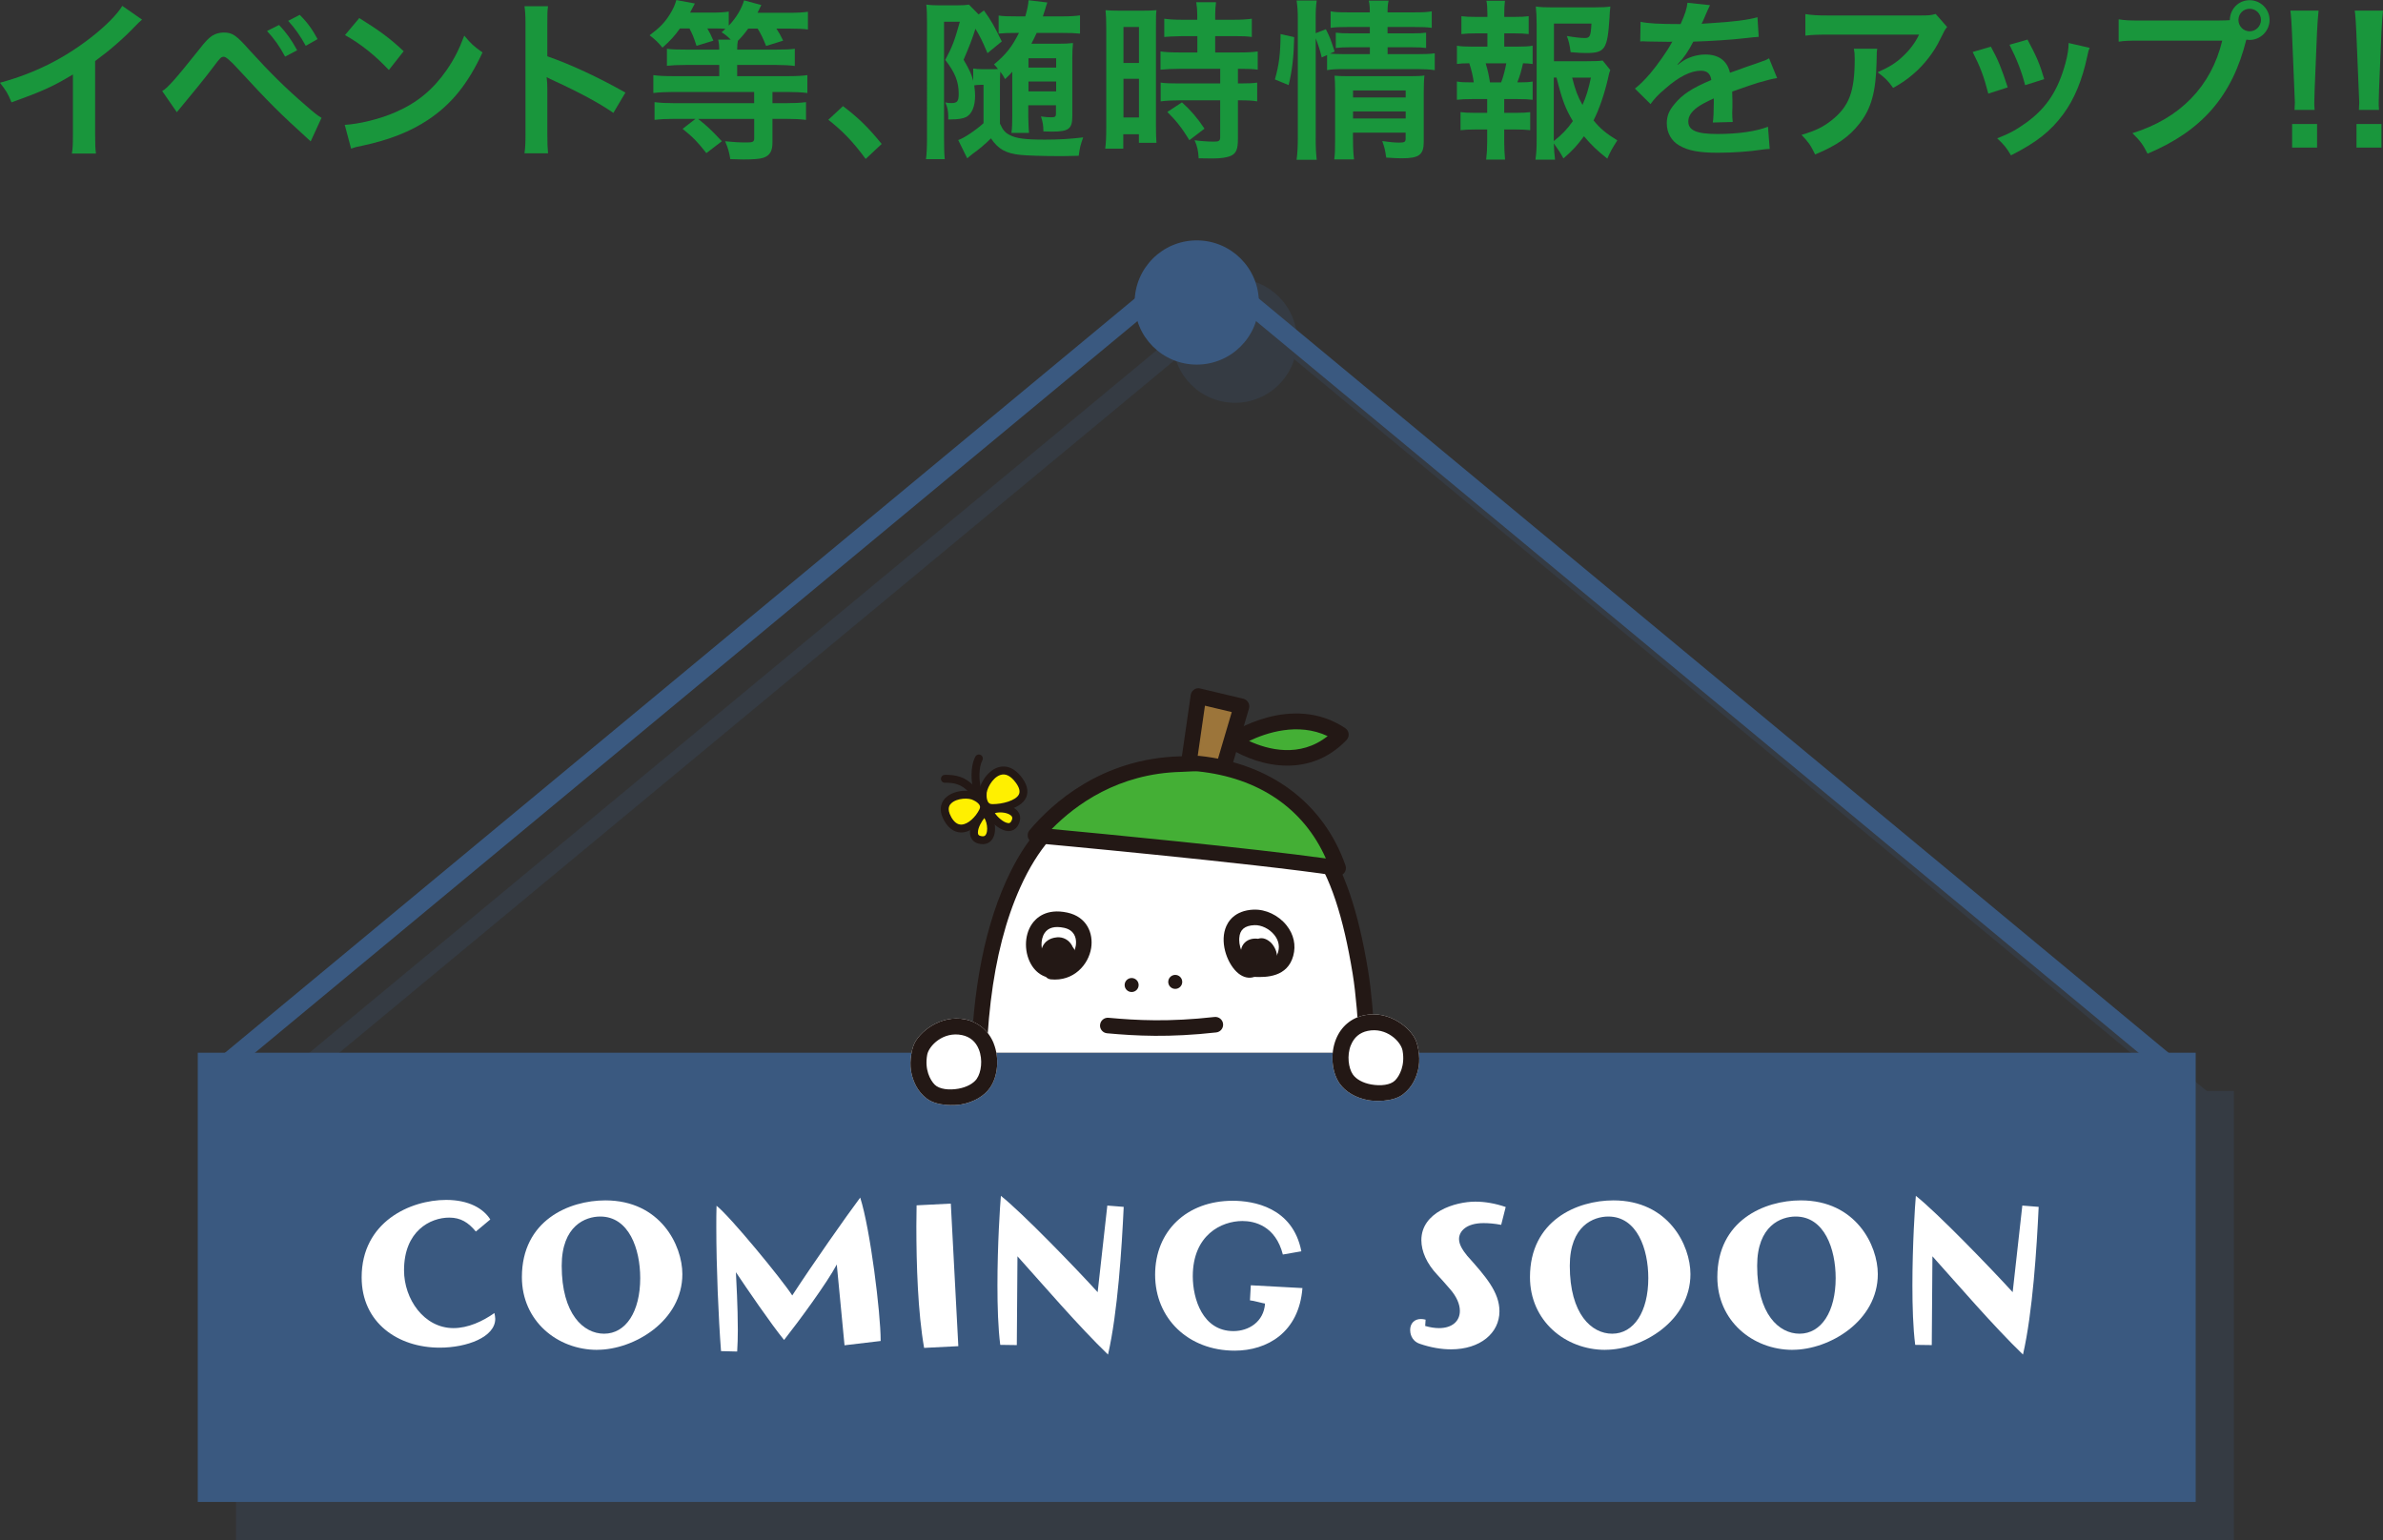 <?xml version="1.0" encoding="UTF-8"?>
<svg xmlns="http://www.w3.org/2000/svg" xmlns:xlink="http://www.w3.org/1999/xlink" viewBox="0 0 510.53 330.04">
  <rect x="0" y="0" width="510.53" height="330.04" fill="#333333" stroke="none"/>
  <defs>
    <style>
      .cls-1 {
        fill: #fff000;
      }

      .cls-1, .cls-2, .cls-3, .cls-4, .cls-5, .cls-6, .cls-7, .cls-8 {
        stroke-width: 0px;
      }

      .cls-2 {
        fill: #231815;
      }

      .cls-9 {
        mix-blend-mode: multiply;
        opacity: .2;
      }

      .cls-10 {
        isolation: isolate;
      }

      .cls-3, .cls-11 {
        fill: none;
      }

      .cls-11 {
        stroke: #3a5980;
        stroke-miterlimit: 10;
        stroke-width: 4.1px;
      }

      .cls-4 {
        fill: #fff;
      }

      .cls-5 {
        fill: #9c753a;
      }

      .cls-6 {
        fill: #19963c;
      }

      .cls-12 {
        clip-path: url(#clippath);
      }

      .cls-7 {
        fill: #44af35;
      }

      .cls-8 {
        fill: #3a5980;
      }
    </style>
    <clipPath id="clippath">
      <rect class="cls-3" x="198.73" y="142.81" width="102.31" height="82.78"/>
    </clipPath>
  </defs>
  <g class="cls-10">
    <g id="job">
      <g class="cls-9">
        <rect class="cls-8" x="50.56" y="233.78" width="428.03" height="96.26"/>
        <circle class="cls-8" cx="264.58" cy="73.01" r="13.31"/>
        <polyline class="cls-11" points="474.5 237.88 264.58 63.8 54.66 237.88"/>
      </g>
      <g>
        <rect class="cls-8" x="42.37" y="225.59" width="428.03" height="96.26"/>
        <g>
          <path class="cls-4" d="m101.95,263.91c-1.61-1.94-3.23-2.99-5.71-2.99-4.05,0-9.68,2.86-9.68,11.29,0,6.17,4.28,12.39,10.6,12.39,3.09,0,6.22-1.43,8.76-3.23.09.42.18.83.18,1.24,0,3.92-6.08,6.18-11.89,6.18-8.98,0-16.73-5.35-16.73-15.07,0-11.89,10.41-16.59,18.11-16.59,4.84,0,7.97,1.84,9.45,4.19l-3.09,2.58Z"/>
          <path class="cls-4" d="m127.94,289.26c-8.57,0-16.13-6.22-16.13-15.58,0-12.16,10.09-16.45,17.88-16.45,11.8,0,16.5,9.63,16.5,15.8,0,10.05-10.37,16.22-18.25,16.22Zm9.22-15.39c0-6.22-2.4-13.18-8.57-13.18-3.13,0-8.25,1.94-8.25,10.55,0,10.41,4.7,14.56,9.08,14.56,4.65,0,7.74-4.7,7.74-11.93Z"/>
          <path class="cls-4" d="m180.93,288.29c-.37-4.1-1.43-14.74-1.66-17.32-2.07,3.92-8.06,12.07-11.29,16.17-2.76-3.36-8.11-11.2-10.32-14.52.09,1.94.41,7.33.41,12.35,0,1.66-.05,3.23-.14,4.65l-3.46-.09c-.55-7.14-1.01-18.11-1.01-26.5,0-1.66,0-3.22.05-4.65,2.81,2.17,13.96,15.71,16.22,19.22,4.51-6.91,11.52-16.91,14.56-20.97,2.16,6.73,4.38,24.79,4.38,30.55v.18l-7.74.92Z"/>
          <path class="cls-4" d="m197.98,288.84c-1.34-7.65-1.66-17.83-1.66-26.08,0-1.57.05-3.09.05-4.47l7.33-.37,1.61,30.55-7.33.37Z"/>
          <path class="cls-4" d="m237.24,258.34l3.5.28c-.41,8.85-1.29,22.67-3.36,31.65-6.31-6.08-14.01-15.07-19.4-21.06l-.14,19.03-3.55-.05c-.46-3.64-.6-8.2-.6-12.76,0-8.62.55-17.09.74-19.17,4.51,3.55,16.22,15.67,20.73,20.64l2.07-18.57Z"/>
          <path class="cls-4" d="m274.84,268.84c-1.57-6.17-6.08-7.19-8.66-7.19-4.51,0-10.64,3-10.64,11.84,0,4.84,2.12,11.75,8.71,11.75,3.27,0,6.5-1.98,6.77-5.9-.46-.05-2.53-.65-3.23-.69l.18-3.23,11.06.6c-.74,9.54-7.6,13.41-14.51,13.41-9.95,0-17.05-6.91-17.05-16.27s6.77-15.85,16.63-15.85c4.33,0,12.86,1.34,14.7,10.83l-3.96.69Z"/>
          <path class="cls-4" d="m305.34,284.14c1.11.32,2.07.46,2.95.46,2.86,0,4.47-1.52,4.47-3.69,0-1.43-.69-3.09-2.21-4.79-1.01-1.15-2.03-2.35-2.63-2.95-2.26-2.4-3.41-5.02-3.41-7.42,0-5.99,7.19-8.25,11.57-8.25,2.03,0,4.24.37,6.5,1.15l-.97,3.82c-1.48-.28-2.72-.37-3.78-.37-3.69,0-5.25,1.75-5.25,3.41,0,1.15.74,2.35,1.75,3.59,4.01,4.47,6.91,7.83,6.91,11.89,0,4.7-4.15,8.16-10.37,8.16-2.03,0-4.33-.37-6.73-1.2-1.93-.69-2.03-2.49-2.03-2.95,0-1.38.88-2.35,2.3-2.35.32,0,.65.05,1.01.14l-.09,1.34Z"/>
          <path class="cls-4" d="m343.91,289.26c-8.57,0-16.13-6.22-16.13-15.58,0-12.16,10.09-16.45,17.88-16.45,11.8,0,16.5,9.63,16.5,15.8,0,10.05-10.37,16.22-18.25,16.22Zm9.22-15.39c0-6.22-2.4-13.18-8.57-13.18-3.13,0-8.25,1.94-8.25,10.55,0,10.41,4.7,14.56,9.08,14.56,4.65,0,7.74-4.7,7.74-11.93Z"/>
          <path class="cls-4" d="m384.05,289.26c-8.57,0-16.13-6.22-16.13-15.58,0-12.16,10.09-16.45,17.88-16.45,11.8,0,16.5,9.63,16.5,15.8,0,10.05-10.37,16.22-18.25,16.22Zm9.22-15.39c0-6.22-2.4-13.18-8.57-13.18-3.13,0-8.25,1.94-8.25,10.55,0,10.41,4.7,14.56,9.08,14.56,4.65,0,7.74-4.7,7.74-11.93Z"/>
          <path class="cls-4" d="m433.26,258.34l3.5.28c-.41,8.85-1.29,22.67-3.36,31.65-6.31-6.08-14.01-15.07-19.4-21.06l-.14,19.03-3.55-.05c-.46-3.64-.6-8.2-.6-12.76,0-8.62.55-17.09.74-19.17,4.52,3.55,16.22,15.67,20.74,20.64l2.07-18.57Z"/>
        </g>
        <circle class="cls-8" cx="256.39" cy="64.82" r="13.31"/>
        <polyline class="cls-11" points="466.31 229.69 256.39 55.61 46.47 229.69"/>
      </g>
      <g>
        <path class="cls-6" d="m30.44,4.2c-.63.55-.81.7-1.36,1.29-2.76,2.88-5.53,5.27-8.7,7.59v15.74c0,2.03.04,3.1.18,4.09h-5.16c.18-1.07.22-1.81.22-3.98v-12.97c-4.31,2.58-6.38,3.54-13.16,5.97-.77-1.92-1.18-2.54-2.47-4.2,7.3-1.99,13.49-5.05,19.35-9.58,3.28-2.54,5.79-5.09,6.86-6.89l4.24,2.95Z"/>
        <path class="cls-6" d="m34.76,19.5c1.07-.55,2.99-2.73,7.92-8.92,1.25-1.62,2.03-2.43,2.76-2.91.77-.48,1.62-.7,2.51-.7,1.84,0,2.69.59,5.49,3.76,4.39,4.83,7.82,8.22,11.94,11.76,2.1,1.84,2.69,2.28,3.5,2.76l-2.32,5.05c-6.89-6.27-8.77-8.15-15.59-15.55q-2.36-2.58-2.99-2.58c-.59,0-.74.11-2.25,2.14s-4.61,5.86-6.6,8.22c-.59.7-.74.88-1.25,1.51l-3.13-4.53Zm25.03-14.15c1.62,1.73,2.62,3.13,3.87,5.42l-2.58,1.36c-1.22-2.25-2.25-3.72-3.87-5.49l2.58-1.29Zm5.71,4.46c-1.1-2.03-2.32-3.76-3.76-5.34l2.47-1.29c1.7,1.69,2.69,3.1,3.83,5.2l-2.54,1.44Z"/>
        <path class="cls-6" d="m73.84,26.76c3.17-.19,7.56-1.25,10.91-2.73,4.61-1.99,8.03-4.83,10.95-9.03,1.62-2.36,2.65-4.39,3.76-7.37,1.44,1.73,2.03,2.28,3.91,3.61-3.13,6.74-6.63,11.09-11.68,14.45-3.76,2.51-8.33,4.31-14.04,5.53-1.47.29-1.58.33-2.43.63l-1.36-5.09Zm3.13-22.89c4.39,2.73,6.67,4.42,9.51,7.11l-3.17,4.02c-2.95-3.13-5.97-5.56-9.4-7.48l3.06-3.65Z"/>
        <path class="cls-6" d="m112.36,32.84c.18-1.18.22-2.17.22-4.13V5.09c0-1.81-.07-2.76-.22-3.76h5.05c-.15,1.1-.15,1.58-.15,3.87v6.86c5.05,1.77,10.84,4.46,16.73,7.78l-2.58,4.35c-3.06-2.1-6.89-4.2-13.05-7.04-.85-.41-.96-.44-1.25-.63.11,1.03.15,1.47.15,2.51v9.73c0,1.92.04,2.88.15,4.09h-5.05Z"/>
        <path class="cls-6" d="m145.69,6.08c-1.25,1.73-1.99,2.54-3.76,4.13-.89-1.07-1.62-1.81-2.76-2.65,2.17-1.62,3.28-2.76,4.39-4.57.63-1.03,1.07-1.95,1.33-2.98l3.98.74q-.77,1.51-1.03,1.95h4.72c1.62,0,2.65-.07,3.57-.22v3.02c1.59-1.66,2.73-3.58,3.28-5.42l3.69,1c-.07.15-.33.7-.81,1.66h6.75c1.92,0,2.98-.07,4.05-.22v3.8c-1.14-.15-2.21-.19-3.87-.19h-2.88c.66,1.03.81,1.29,1.44,2.58l-3.65,1.14c-.66-1.66-1.03-2.43-1.81-3.72h-2.03c-.74,1.03-1.4,1.81-2.21,2.62-.11.52-.11.81-.15,1.88h8.33c1.88,0,3.02-.04,4.02-.18v3.69c-1.07-.15-2.47-.22-3.98-.22h-8.37v2.4h10.76c1.92,0,3.21-.07,4.28-.22v3.83c-1.25-.15-2.51-.22-4.24-.22h-3.24v2.4h2.91c1.66,0,3.06-.07,4.28-.22v3.8c-1.22-.15-2.54-.22-4.31-.22h-2.88v5.12c0,1.77-.55,2.73-1.92,3.21-.74.26-2.1.37-4.35.37-.77,0-1.4-.04-2.76-.07-.26-1.58-.48-2.36-1.11-3.83,1.69.18,2.95.26,4.61.26,1.33,0,1.62-.15,1.62-.88v-4.17h-12.02c2.03,1.62,2.62,2.17,5.09,4.79l-3.32,2.54c-1.88-2.4-2.84-3.39-5.09-5.2l2.76-2.14h-4.5c-1.77,0-3.1.07-4.27.22v-3.8c1.22.15,2.58.22,4.24.22h17.1v-2.4h-17.29c-1.62,0-3.06.07-4.31.22v-3.83c1.03.15,2.36.22,4.24.22h9.88v-2.4h-7.15c-1.77,0-3.1.07-4.06.18v-3.65c1.03.15,2.25.18,4.09.18h7.11c0-1-.07-1.47-.22-2.14h2.69c-.77-.77-1.11-1.03-1.95-1.58.37-.33.52-.44.81-.74-.52-.04-1.36-.07-1.99-.07h-1.88c.59,1.03.81,1.44,1.29,2.62l-3.61,1.1c-.66-2.03-.88-2.51-1.51-3.72h-2.03Z"/>
        <path class="cls-6" d="m180.6,22.74c3.39,2.58,5.45,4.61,8.29,8.11l-3.43,3.21c-2.69-3.65-4.79-5.86-8-8.4l3.13-2.91Z"/>
        <path class="cls-6" d="m216.91,15.33c-.44.52-.7.81-1.58,1.62-.41-.74-.55-.96-1.03-1.59-.07,1.07-.07,1.7-.07,3.21v7.92c.63,1.36,1.03,1.88,2.06,2.43,1.4.74,3.24,1,7.59,1,2.99,0,5.45-.15,8.18-.48-.63,1.77-.7,2.14-.96,3.94-2.32.07-3.35.07-4.5.07-2.8,0-6.71-.11-8-.26-3.13-.33-4.72-1.22-6.3-3.54-1.22,1.22-2.51,2.32-4.02,3.39-.33.26-.77.63-1.07.88l-1.92-3.91c1.18-.37,3.76-2.1,5.42-3.61v-8.22h-.66c-.52,0-.89.04-1.33.11.15,1.14.18,1.62.18,2.25,0,2.21-.66,3.83-1.84,4.5-.7.37-1.77.55-3.32.55h-.59v-.7c0-1.07-.18-1.99-.63-2.95.44.11.77.15,1.29.15,1.29,0,1.58-.41,1.58-1.99,0-2.62-.77-4.53-2.88-7.26,1.55-2.91,1.99-4.13,3.13-8.18h-3.39v24.99c0,2.03.04,3.39.15,4.46h-4.02c.15-1.07.22-2.65.22-4.57V4.75c0-1.51-.04-2.8-.15-3.76.85.11,1.55.15,2.51.15h4.2c1.14,0,1.77-.04,2.43-.15l2.06,2.1,1.14-.85c1.51,2.06,2.25,3.39,3.83,6.64l-3.06,2.51c-1.18-2.76-1.51-3.43-2.58-5.23-.81,2.51-1.18,3.43-2.54,6.64,1.29,2.21,1.69,3.1,2.06,4.53v-2.65c.59.11,1.18.15,2.21.15h1.62c.66,0,.92,0,1.48-.04-.33-.44-.44-.55-.85-.99,2.62-2.21,3.8-3.69,5.34-6.75h-.22c-2.28,0-2.99.04-4.13.15v-3.87c.92.15,1.95.18,4.13.18h1.58c.44-1.58.63-2.43.7-3.46l4.02.48c-.11.3-.3.85-.48,1.51-.15.48-.26.85-.48,1.47h3.94c1.88,0,3.02-.07,4.02-.22v3.91c-1.1-.11-2.06-.15-4.05-.15h-5.23c-.41.88-.63,1.33-1.14,2.32h5.64c1.44,0,2.36-.04,3.28-.15-.11,1.07-.15,2.1-.15,3.32v12.42c0,2.65-.81,3.24-4.31,3.24-.4,0-.48,0-1.88-.04,0-1.22-.15-2.1-.52-3.21.92.15,1.58.18,2.21.18.81,0,1-.15,1-.77v-1.81h-5.93v2.54q.07,2.69.15,3.39h-3.76c.15-1.03.18-2.18.18-3.69v-9.47Zm9.36-2.84h-5.93v1.99h5.93v-1.99Zm-5.93,4.98v2.1h5.93v-2.1h-5.93Z"/>
        <path class="cls-6" d="m237,5.9c0-1.66-.04-2.62-.15-3.72.81.07,1.51.11,3.24.11h4.46c1.66,0,2.32-.04,3.21-.11-.11.85-.11,1.51-.11,3.65v21.08c0,1.95.04,2.76.11,3.69h-3.76v-1.84h-3.35v3.1h-3.87c.15-1.14.22-2.43.22-4.39V5.9Zm3.69,7.59h3.32v-7.7h-3.32v7.7Zm0,11.68h3.32v-8.29h-3.32v8.29Zm12.68-17.43q-3.06.07-3.94.18v-3.91c1.03.15,2.21.22,3.83.22h3.24v-1c0-1.03-.07-1.84-.22-2.76h4.24c-.11.85-.18,1.62-.18,2.76v1h4.02c1.59,0,2.8-.07,3.83-.22v3.91c-1.03-.15-2.14-.18-3.8-.18h-4.05v3.5h5.09c1.77,0,3.1-.07,4.02-.22v3.91c-1-.15-1.99-.18-3.61-.18h-.63v3.13h.48c1.77,0,2.76-.04,3.65-.18v4.02c-1.07-.18-1.99-.22-3.65-.22h-.48v8.33c0,2.14-.37,3.02-1.47,3.54-.92.41-2.21.59-4.06.59q-.33,0-2.88-.04c-.07-1.59-.33-2.69-.88-3.87.92.15,2.84.3,4.13.3,1.14,0,1.36-.18,1.36-1v-7.85h-8.81c-1.36,0-2.76.07-3.94.22v-4.02c.96.15,2.1.18,4.02.18h8.74v-3.13h-8.74c-1.55,0-2.91.07-4.05.18v-3.91c.92.15,2.32.22,4.09.22h3.8v-3.5h-3.13Zm1.44,22.3c-1.48-2.47-2.88-4.24-4.72-6.05l3.13-2.06c1.81,1.62,3.28,3.32,4.83,5.64l-3.24,2.47Z"/>
        <path class="cls-6" d="m273.13,17.03c.92-3.24,1.18-5.53,1.22-9.73l2.91.66c-.07,4.02-.41,7.08-1.18,10.28l-2.95-1.22Zm8.74,12.64c0,1.92.07,3.21.22,4.57h-4.31c.18-1.25.26-2.91.26-4.68V4.05c0-1.62-.07-2.65-.26-3.94h4.31c-.18,1.29-.22,2.21-.22,3.94v3.06l2.18-.85c.92,1.84.99,2.06,1.88,4.79l-1,.44c.92.07,1.66.11,3.1.11h5.45v-1.47h-4.2c-1.44,0-2.06.04-3.1.15v-3.28c.96.11,1.62.15,3.13.15h4.16v-1.36h-4.75c-1.95,0-2.65.04-3.65.18v-3.54c1.07.19,1.84.22,3.83.22h4.57c0-1.11-.04-1.66-.22-2.51h4.24c-.18.89-.22,1.36-.22,2.51h5.64c2.03,0,2.76-.04,3.83-.22v3.54c-1.07-.15-1.99-.18-3.76-.18h-5.71v1.36h5.2c1.58,0,2.17-.04,3.06-.15v3.28c-.89-.11-1.62-.15-3.13-.15h-5.12v1.47h6.45c1.77,0,2.65-.04,3.65-.18v3.61c-1.11-.15-2.14-.22-3.65-.22h-15.7c-1.81,0-2.69.04-3.72.22v-3.24l-1.14.52c-.37-1.55-.74-2.69-1.29-4.09v21.45Zm8,.29c0,1.81.07,3.1.22,4.2h-4.24c.15-1.22.18-2.06.18-4.2v-10.61c0-1.4-.04-2.1-.11-3.13.88.07,1.66.11,2.95.11h12.98c1.62,0,2.54-.04,3.32-.15-.11.89-.15,1.99-.15,3.8v10.4c0,2.8-.99,3.54-4.72,3.54-.81,0-1.51-.04-3.32-.15-.22-1.58-.37-2.21-.85-3.54,1.51.22,2.69.33,3.61.33,1.18,0,1.4-.15,1.4-.88v-1.25h-11.28v1.55Zm11.28-9.07v-1.51h-11.28v1.51h11.28Zm0,4.5v-1.51h-11.28v1.51h11.28Z"/>
        <path class="cls-6" d="m325.14,9.99c1.55,0,2.21-.04,3.21-.19v3.91c-.7-.11-1.18-.11-2.06-.15-.41,1.77-.59,2.47-1.22,4.09h.44c1.33,0,2.03-.04,2.84-.18v3.91c-1-.11-1.77-.15-3.21-.15h-2.88v2.95h2.51c1.4,0,2.14-.04,3.06-.15v3.87c-.96-.11-1.7-.15-3.06-.15h-2.51v2.69c0,1.22.07,2.58.18,3.76h-4.05c.15-1.22.22-2.32.22-3.76v-2.69h-2.65c-1.4,0-2.03.04-3.06.15v-3.87c.92.11,1.66.15,3.06.15h2.65v-2.95h-3.28c-1.4,0-2.17.04-3.21.15v-3.91c.92.15,1.51.18,3.21.18h.41c-.22-1.47-.44-2.47-.96-4.09-1.22,0-1.81.04-2.65.15v-3.91c.96.15,1.73.19,3.21.19h3.32v-2.84h-2.51c-1.33,0-2.06.04-3.06.15v-3.83c.88.11,1.58.15,3.06.15h2.51v-.66c0-1.03-.07-2.28-.22-2.8h3.98c-.11.85-.15,1.62-.15,2.8v.66h2.17c1.48,0,2.18-.04,3.06-.15v3.83c-.96-.11-1.77-.15-3.06-.15h-2.17v2.84h2.88Zm-3.54,7.67c.48-1.25.81-2.54,1.11-4.09h-4.42c.52,1.77.66,2.47.92,4.09h2.4Zm23.37-2.62c-.18.48-.26.7-.44,1.62-.77,3.39-1.88,6.67-3.13,9.14,1.44,1.77,2.65,2.76,5.09,4.28-1.14,1.77-1.51,2.47-2.14,3.91-2.14-1.69-3.39-2.88-5.01-4.79-1.29,1.81-2.51,3.13-4.39,4.75-.7-1.29-1.22-2.06-2.06-3.21.04,1.47.11,2.21.26,3.47h-4.2c.22-1.55.26-2.47.26-4.39V5.16c0-1.33-.07-2.76-.18-3.76,1.07.15,2.1.18,3.47.18h9.07c1.66,0,2.8-.07,3.43-.18-.11,1.07-.15,1.51-.18,2.4-.44,6.78-.96,7.56-5.01,7.56-1,0-1.66-.04-3.32-.18-.22-1.62-.37-2.28-.81-3.47,1.47.26,2.99.44,3.8.44,1.14,0,1.33-.37,1.47-3.1h-8.03v8.07h6.93c1.77,0,2.73-.04,3.5-.15l1.66,2.06Zm-12.09,15.19c1.7-1.33,2.91-2.58,4.09-4.28-1.58-2.62-2.32-4.57-3.5-9.33h-.59v13.6Zm3.94-13.6c.63,2.54,1.18,4.02,2.21,5.86.77-1.73,1.25-3.21,1.81-5.86h-4.02Z"/>
        <path class="cls-6" d="m351.5,4.68c1.51.33,3.87.48,8.55.48.99-2.21,1.33-3.32,1.47-4.57l4.83.52q-.22.37-1.48,3.32c-.18.41-.26.52-.33.66q.3-.04,2.32-.15c4.27-.26,7.63-.66,9.66-1.25l.26,4.2q-1.03.07-2.91.29c-2.69.33-7.37.63-11.1.74-1.07,2.1-2.1,3.57-3.39,4.9l.04.07q.26-.18.74-.55c1.36-1.03,3.32-1.66,5.2-1.66,2.88,0,4.68,1.36,5.27,3.91,2.84-1.03,4.72-1.69,5.64-1.99,1.99-.7,2.14-.74,2.73-1.11l1.73,4.24c-1.03.15-2.14.44-4.09,1-.52.15-2.36.77-5.53,1.88v.41q.04.96.04,1.48v1.47c-.04.63-.04.96-.04,1.22,0,.81.04,1.33.11,1.95l-4.28.11c.15-.66.22-2.54.22-4.28v-.89c-1.81.85-2.76,1.36-3.54,1.92-1.29.96-1.92,1.95-1.92,3.02,0,1.92,1.77,2.69,6.23,2.69s8.22-.55,10.84-1.55l.37,4.76c-.63,0-.81.04-1.7.15-2.65.41-6.19.66-9.44.66-3.91,0-6.34-.44-8.22-1.55-1.7-.96-2.69-2.73-2.69-4.75,0-1.51.44-2.69,1.62-4.09,1.66-2.06,3.76-3.46,7.92-5.2-.18-1.36-.92-1.99-2.25-1.99-2.14,0-4.72,1.29-7.56,3.8-1.55,1.29-2.4,2.21-3.21,3.35l-3.35-3.32c.96-.74,2.03-1.77,3.32-3.28,1.44-1.7,3.69-4.9,4.42-6.3q.15-.3.3-.48c-.15,0-.63.04-.63.04-.59,0-3.83-.07-4.65-.07q-.7-.04-1.03-.04c-.11,0-.33,0-.59.04l.07-4.2Z"/>
        <path class="cls-6" d="m402.18,10.43c-.11.7-.11.74-.15,2.99-.15,6.3-1.14,9.84-3.65,13.05-2.21,2.84-4.9,4.72-9.51,6.63-.96-1.99-1.44-2.65-2.91-4.2,2.99-.88,4.65-1.69,6.45-3.13,3.76-2.98,4.94-6.16,4.94-13.12,0-1.11-.04-1.44-.18-2.21h5.01Zm14.97-4.64c-.52.63-.52.66-1.47,2.58-1.29,2.73-3.43,5.49-5.68,7.41-1.48,1.29-2.69,2.1-4.42,3.06-1.11-1.55-1.66-2.1-3.32-3.35,2.47-1.11,3.87-1.95,5.38-3.39,1.51-1.4,2.65-2.91,3.5-4.68h-19.35c-2.58,0-3.5.04-5.01.22V3.02c1.4.22,2.54.3,5.09.3h19.24c2.21,0,2.54-.04,3.58-.33l2.47,2.8Z"/>
        <path class="cls-6" d="m426.52,9.99c1.55,2.84,2.28,4.61,3.61,8.74l-4.16,1.33c-.96-3.72-1.7-5.68-3.35-8.92l3.91-1.14Zm21.16.26c-.22.55-.3.74-.52,1.88-1.07,5.01-2.73,9.07-5.09,12.28-2.73,3.72-5.79,6.12-11.24,8.88-.96-1.62-1.4-2.18-2.95-3.65,2.58-1,4.09-1.81,6.27-3.39,4.31-3.13,6.78-6.89,8.37-12.79.48-1.81.66-3.1.66-4.24l4.5,1.03Zm-13.31-1.77c1.95,3.65,2.65,5.27,3.58,8.48l-4.09,1.29c-.7-2.8-1.81-5.64-3.35-8.66l3.87-1.11Z"/>
        <path class="cls-6" d="m475.54,4.39c1.11,0,1.55-.04,2.17-.07.04-2.4,1.88-4.28,4.24-4.28s4.28,1.92,4.28,4.24-1.92,4.28-4.28,4.28c-.22,0-.44-.04-.7-.07-2.99,12.05-9.51,19.57-21.16,24.44-.96-1.92-1.58-2.76-3.24-4.39,10.21-3.17,16.88-10.03,19.24-19.83h-17.55c-2.73,0-3.43.04-4.64.22v-4.79c1.33.22,2.21.26,4.72.26h16.92Zm4.02-.11c0,1.33,1.07,2.43,2.4,2.43s2.43-1.11,2.43-2.43-1.07-2.4-2.43-2.4-2.4,1.07-2.4,2.4Z"/>
        <path class="cls-6" d="m491.58,23.55c.04-.77.07-1.14.07-1.59q0-.41-.11-2.65l-.52-12.53c-.07-1.62-.18-3.47-.33-4.5h6.04c-.11.99-.26,2.91-.33,4.5l-.52,12.53q-.07,2.17-.07,2.69c0,.44,0,.81.07,1.55h-4.31Zm-.52,8.07v-5.05h5.35v5.05h-5.35Z"/>
        <path class="cls-6" d="m505.37,23.55c.04-.77.07-1.14.07-1.59q0-.41-.11-2.65l-.52-12.53c-.07-1.62-.18-3.47-.33-4.5h6.05c-.11.99-.26,2.91-.33,4.5l-.52,12.53q-.07,2.17-.07,2.69c0,.44,0,.81.07,1.55h-4.31Zm-.52,8.07v-5.05h5.35v5.05h-5.35Z"/>
      </g>
      <g>
        <g>
          <g>
            <path class="cls-1" d="m209.05,170.78c-2.09-1.31-8.72-.1-6.02,4.69,2.41,4.27,6.25,1.02,7.56-1.67.94-1.95-1.54-3.02-1.54-3.02Z"/>
            <path class="cls-2" d="m202.62,170.92c-.76.72-1.81,2.33-.32,4.97,1.2,2.12,2.69,2.53,3.74,2.5,2.19-.07,4.33-2.17,5.32-4.22.34-.71.39-1.44.14-2.11-.49-1.32-1.94-1.98-2.11-2.05.04.02.08.04.11.06-1.63-1.02-5.13-.82-6.88.86Zm1.16,4.14c-1.06-1.88-.25-2.66.01-2.91,1.23-1.18,3.87-1.23,4.82-.64.03.02.07.04.11.06.26.12.99.54,1.19,1.09.06.15.11.4-.08.78-.76,1.57-2.41,3.22-3.85,3.26-.84.03-1.58-.52-2.21-1.64Z"/>
          </g>
          <g>
            <path class="cls-1" d="m210.52,170.45c-.25-2.46,3.9-8.61,7.82-3.19,3.23,4.46-2.8,5.91-5.79,5.9-2.16-.01-2.03-2.71-2.03-2.71Z"/>
            <path class="cls-2" d="m213.61,164.51c-2.24.85-3.95,3.74-3.95,5.71,0,.08,0,.15.01.23,0-.01,0-.03,0-.04,0,0,0,.03,0,.04,0,.03,0,.06,0,.09,0-.03,0-.06,0-.09,0,.03,0,.05,0,.1,0,.45.08,1.76.92,2.65.5.52,1.17.8,1.96.81,1.96,0,6-.6,7.22-2.98.44-.86.67-2.3-.74-4.26-2.14-2.95-4.31-2.68-5.42-2.26Zm-1.05,7.8c-.42,0-.62-.16-.73-.27-.41-.42-.47-1.26-.46-1.55,0-.04,0-.08,0-.12-.12-1.15,1.16-3.63,2.85-4.27,1.16-.44,2.32.12,3.44,1.67.73,1.01.94,1.85.61,2.49-.66,1.29-3.48,2.07-5.71,2.06Zm-2.88-1.86h0s0,0,0,0Z"/>
          </g>
          <path class="cls-2" d="m202.42,166.05c-.47,0-.84.39-.83.86,0,.47.39.84.86.83,1.77-.03,3.63.22,5.25,2.2.29.36.83.42,1.19.12.36-.29.42-.83.12-1.19-2.07-2.55-4.49-2.86-6.59-2.83Z"/>
          <path class="cls-2" d="m208.96,162.14c-1.15,2.19-.95,5.59-.27,7.83.14.45.61.7,1.06.56.45-.14.7-.61.56-1.06-.69-2.26-.62-5.08.15-6.55.22-.41.06-.93-.36-1.14-.41-.22-.93-.06-1.14.36Z"/>
          <g>
            <path class="cls-1" d="m211.01,174.25c-.65-.37-4.11,4.88-1.21,5.69,3.48.98,2.85-4.77,1.21-5.69Z"/>
            <path class="cls-2" d="m210.18,173.66c-1.01.71-2.65,3.35-2.33,5.24.16.93.77,1.59,1.72,1.86,1.51.42,2.74-.12,3.3-1.46.21-.52.31-1.12.31-1.74,0-1.66-.69-3.45-1.75-4.04-.22-.12-.67-.27-1.25.14Zm-.15,5.47c-.38-.11-.48-.29-.51-.56,0-.07-.01-.14-.01-.21,0-1.02.85-2.45,1.38-3.06.33.49.6,1.42.6,2.28,0,.39-.05.76-.18,1.07-.16.39-.43.72-1.27.48Zm1.4-5.61h0,0Z"/>
          </g>
          <g>
            <path class="cls-1" d="m212.14,173.88c-.51.54,3.73,5.17,5.22,2.56,1.8-3.14-3.93-3.92-5.22-2.56Z"/>
            <path class="cls-2" d="m211.53,173.3h0c-.17.18-.42.58-.17,1.25.45,1.15,2.61,3.39,4.52,3.53.94.07,1.73-.36,2.22-1.21.78-1.36.55-2.69-.61-3.55-1.64-1.22-4.81-1.22-5.96-.01Zm4.95,1.37c.34.25.59.59.15,1.35-.2.34-.4.39-.67.36-1.03-.12-2.34-1.41-2.83-2.12.81-.29,2.48-.23,3.35.41Z"/>
          </g>
        </g>
        <g class="cls-12">
          <g>
            <g>
              <g>
                <polygon class="cls-5" points="256.74 149.17 265.98 151.37 261.28 167.31 254.36 165.75 256.74 149.17"/>
                <path class="cls-2" d="m255.81,147.79c-.39.26-.65.68-.71,1.14l-2.39,16.58c-.12.86.43,1.67,1.28,1.86l6.92,1.56c.86.19,1.72-.31,1.97-1.16l4.7-15.94c.13-.44.07-.91-.16-1.31-.23-.4-.61-.68-1.06-.79l-9.24-2.2c-.46-.11-.94-.02-1.32.24Zm2.33,3.43c1.79.43,4.01.96,5.75,1.37-.71,2.41-3.12,10.58-3.76,12.75-1.34-.3-2.57-.58-3.89-.88.32-2.21,1.54-10.67,1.91-13.25Z"/>
              </g>
              <g>
                <path class="cls-7" d="m264.09,158.82s12.52-8.5,23.19-1.4c-7.36,7.68-17.02,5.2-23.19,1.4Z"/>
                <path class="cls-2" d="m263.15,157.44c-.47.32-.74.85-.73,1.42.01.57.31,1.09.79,1.38,7.19,4.43,17.61,6.33,25.27-1.66.34-.36.51-.85.45-1.34-.05-.49-.32-.93-.73-1.21-11.47-7.64-24.5,1.03-25.05,1.41Zm21.28.3c-5.97,4.73-12.81,2.9-16.83,1.05,3.61-1.73,10.45-4.06,16.83-1.05Z"/>
              </g>
              <g>
                <g>
                  <path class="cls-4" d="m209.64,241.12c-7.15,9.68-11.92,20.52-13.01,26.4-5.3,2.63-7.03,8.7-4.27,12.84,3.3,4.92,9.43,4.47,13.17.12,2.8-3.26,1.78-7.72-.99-10.43,1.14-3.49,2.8-6.12,6.86-11.4"/>
                  <path class="cls-2" d="m208.3,240.13c-7.31,9.89-11.83,20.37-13.14,26.36-2.68,1.57-4.66,4.01-5.42,6.87-.23.87-.35,1.75-.35,2.63,0,1.9.54,3.75,1.58,5.3,1.72,2.58,4.26,4.09,7.13,4.26,3.18.19,6.35-1.26,8.7-3.99,1.45-1.68,2.06-3.6,2.06-5.48,0-2.34-.97-4.61-2.43-6.37,1.02-2.76,2.58-5.22,6.29-10.04.23-.3.35-.66.35-1.02,0-.5-.22-.99-.65-1.32-.73-.56-1.78-.43-2.34.31-3.89,5.05-5.84,7.97-7.12,11.9-.2.6-.03,1.27.42,1.71,2.14,2.08,3.13,5.55.89,8.15-1.63,1.9-3.86,2.96-5.96,2.83-1.83-.11-3.41-1.07-4.56-2.79-1-1.5-1.28-3.35-.78-5.21.59-2.2,2.19-4.1,4.41-5.2.47-.23.8-.67.9-1.19,1.05-5.65,5.76-16.3,12.71-25.72.55-.74.39-1.79-.35-2.33-.74-.55-1.79-.39-2.33.35Z"/>
                </g>
                <g>
                  <path class="cls-4" d="m202.45,282.73c2.81-2.44,1.16-7.27-2.14-6.64"/>
                  <path class="cls-2" d="m200,274.44c-.91.17-1.5,1.05-1.33,1.95.17.91,1.05,1.5,1.95,1.33.59-.11,1.05.15,1.35.78.4.82.38,2.1-.62,2.97-.69.6-.77,1.66-.16,2.35.6.69,1.66.77,2.35.16,1.99-1.73,2.57-4.58,1.43-6.94-.96-1.97-2.91-2.99-4.98-2.6Z"/>
                </g>
              </g>
              <g>
                <path class="cls-4" d="m232.98,331.19l1.07-31.88c7.67,1.67,30.03.33,38.7-2.34.33,16.35,1.23,33.12,1.23,33.12-.14,5.1,4.78,4.23,10.3,4.23s4.41-4.6-1.1-6.62c1.66-7.17,9.59-53.08,9.59-70.76,0,0,5.24,7.17,6.94,11.76-4.25,3.78-3.6,8.76-.3,12.18,2.33,2.42,7.46,2.68,10.98-.36,3.74-3.23,2.99-10.23-2.24-14.01-1.67-7.45-6.49-20.33-14.87-29.92.04-3.52-.4-19.38-1.84-28.19-4.16-25.39-11.66-35.41-28.76-40.05-5.26-1.43-11.26-1.68-16.6-.63-7.18,1.42-20.37,2.48-29.05,21.83-5.1,11.39-8.77,28.92-7,57.72,1.8,29.3,12.84,76.76,13.58,80.44-6.07,2.57-6.99,6.62-2.21,6.99,3.85.3,11.58-.18,11.58-3.49Z"/>
                <path class="cls-2" d="m245.76,166.08l-1.58.3c-7.57,1.38-20.24,3.7-28.66,22.49-5.1,11.37-7.61,25.92-7.61,44.22,0,4.53.15,9.29.46,14.28,1.06,17.35,5.44,43.55,13,77.89,0,0,.16.76.33,1.5-3.16,1.62-5.01,3.75-5.01,5.83,0,.19.02.37.04.56.14.87.87,2.93,4.55,3.21.36.03,8.87.64,12.1-2.35.84-.78,1.28-1.75,1.28-2.81,0,.02,0,.04,0,.06,0,0,.89-26.62,1-29.98,8.55,1.12,26.26.05,35.48-2.14.35,15.26,1.15,30.37,1.18,31.01,0,.05,0,.11,0,.16,0,1.68.48,3.02,1.43,3.98,1.88,1.89,4.92,1.82,8.44,1.75l2.09-.03c4.34,0,5.11-2.45,5.24-3.2.04-.2.05-.41.05-.61,0-2.02-1.72-4.1-4.48-5.46,1.84-8.97,8.09-45.07,9.18-64.6,1.25,1.95,2.63,4.26,3.49,6.23-1.65,1.79-2.61,3.87-2.69,6.09,0,.11,0,.23,0,.34,0,2.58,1.11,5.14,3.15,7.26,2.79,2.89,8.92,3.5,13.27-.25,1.87-1.61,2.92-4.06,2.92-6.77,0-.15,0-.3,0-.46-.15-3.42-1.92-6.73-4.75-9-1.9-8.07-6.8-20.3-14.68-29.56,0-4.67-.49-19.51-1.86-27.88-4.21-25.69-12.05-36.52-29.97-41.39-5.53-1.5-11.86-1.74-17.36-.66Zm-24.23,166.94c-1.23-.09-1.52-.44-1.52-.45-.03-.3.88-1.91,4.25-3.34.74-.31,1.15-1.08.98-1.86l-.62-2.84c-7.53-34.17-11.88-60.2-12.93-77.38-1.51-24.63.73-43.26,6.86-56.93,7.7-17.19,18.85-19.22,26.22-20.57l1.63-.3c5.02-.99,10.79-.77,15.84.6,16.59,4.5,23.54,14.27,27.55,38.71,1.4,8.57,1.86,24.12,1.82,27.9,0,.41.14.81.41,1.12,7.91,9.05,12.75,21.38,14.5,29.19.09.4.32.75.65.99,2.31,1.67,3.76,4.23,3.88,6.85.08,1.89-.54,3.51-1.75,4.55-2.81,2.42-6.97,2.24-8.69.46-1.49-1.55-2.28-3.38-2.21-5.16.06-1.69.88-3.24,2.42-4.61.51-.46.69-1.18.46-1.82-1.76-4.76-6.94-11.86-7.16-12.16-.43-.58-1.18-.82-1.86-.6-.69.22-1.15.86-1.15,1.59,0,17.36-7.91,63.27-9.55,70.39-.19.82.26,1.65,1.05,1.94,2.82,1.03,3.73,2.59,3.63,2.94-.05.09-.55.45-1.96.45l-2.16.03c-2.53.05-5.14.11-6.01-.77-.12-.12-.5-.5-.46-1.78,0-.04,0-.09,0-.13,0-.17-.9-16.93-1.23-33.06-.01-.52-.27-1.01-.69-1.32-.42-.31-.97-.4-1.47-.24-8.43,2.6-30.37,3.93-37.86,2.3-.48-.11-.99,0-1.38.31-.39.3-.63.77-.64,1.26,0,0-1.07,31.92-1.07,31.94,0,.06,0,.16-.21.36-1.32,1.22-6.01,1.74-9.58,1.47Zm73.42-96.45v.02-.02Z"/>
              </g>
              <g>
                <path class="cls-7" d="m221.83,179c4.79-5.7,15.09-14.85,31.13-15.26,1.09-.03,2.77-.18,3.81-.11,15.45,1.61,25.69,10.34,29.9,22.38-17.76-2.71-64.84-7.02-64.84-7.02Z"/>
                <path class="cls-2" d="m254.09,162.02l-1.17.05c-16.93.43-27.54,10.11-32.36,15.85-.4.48-.5,1.13-.27,1.71.24.57.77.97,1.39,1.03.47.04,47.24,4.34,64.75,7.01.58.09,1.16-.13,1.54-.58.37-.45.48-1.06.29-1.62-4.67-13.34-16.08-21.91-31.31-23.49-.86-.06-1.87,0-2.86.04Zm-1.09,3.39l1.27-.06c.84-.04,1.78-.1,2.38-.05,13.01,1.36,22.64,7.95,27.4,18.66-16.15-2.25-48.31-5.33-58.73-6.31,5.13-5.24,14.26-11.9,27.68-12.24Z"/>
              </g>
              <g>
                <path class="cls-7" d="m216.11,310.62l20.79-1.91s-1.65,16.81-1.72,19.26c-.05,1.67.93,6.35-2.74,7.02-3.67.67-11.45,1.21-14.88.64-4.75-.79-2.03-4.98,3.16-6.79-.38-4.39-3.74-13.29-4.62-18.22Z"/>
                <path class="cls-2" d="m236.75,307.05l-20.79,1.91c-.46.04-.89.28-1.17.65-.22.29-.34.65-.34,1.01s0,.19.03.29c.4,2.29,1.28,5.25,2.2,8.38.91,3.1,1.82,6.22,2.21,8.51-3.3,1.47-5.44,3.77-5.44,5.93,0,.09,0,.18.01.27.07.81.58,2.75,3.84,3.29,3.73.62,11.77.02,15.45-.65,4.52-.82,4.25-5.67,4.14-7.73l-.03-.88c.05-1.89,1.14-13.35,1.71-19.14.05-.5-.13-.99-.48-1.34s-.84-.53-1.34-.49Zm-1.7,3.51c-.44,4.55-1.47,15.38-1.53,17.37l.04,1.16c.03.47.04.89.04,1.26,0,2.04-.41,2.81-1.44,3-3.41.62-11.09,1.17-14.31.64-.65-.11-.94-.26-1.05-.34.1-.55,1.49-2.19,4.48-3.23.68-.23,1.12-.87,1.12-1.57,0-.05,0-.1,0-.15-.23-2.6-1.39-6.55-2.52-10.36-.64-2.16-1.29-4.37-1.74-6.23,2.77-.25,13.96-1.28,16.91-1.55Z"/>
              </g>
              <g>
                <path class="cls-7" d="m290.2,310.56l-20.57-.9s1.89,17.16,1.89,18.74-1.16,6.36,2.33,7c3.49.63,10.92.47,15.36,0,3.91-.41,1.92-4.76-3.39-6.45.78-3.97,3.48-12.87,4.39-18.4Z"/>
                <path class="cls-2" d="m268.41,308.52c-.33.36-.49.84-.44,1.32.73,6.6,1.88,17.47,1.88,18.56l-.06.89c-.19,2.08-.64,6.95,3.76,7.75,3.61.66,11.03.53,15.83.03,3.02-.31,3.46-2.36,3.53-2.98.01-.12.02-.23.02-.35,0-2.17-2.06-4.46-5.17-5.83.34-1.48.83-3.34,1.34-5.29,1.03-3.96,2.21-8.44,2.75-11.79.02-.09.02-.18.02-.27,0-.38-.13-.75-.37-1.05-.3-.37-.75-.59-1.22-.61l-20.57-.9c-.49-.02-.96.17-1.29.53Zm5.73,25.24c-.79-.14-1.13-.78-1.13-2.36,0-.5.03-1.09.1-1.8l.08-1.19c0-1.36-1.18-12.33-1.69-16.99,2.86.12,13.86.6,16.7.73-.59,2.93-1.5,6.44-2.33,9.63-.73,2.79-1.36,5.19-1.69,6.86-.02.11-.03.22-.03.32,0,.71.46,1.36,1.16,1.59,2.82.9,4.11,2.48,4.25,3.08-.1.04-.25.09-.53.12-4.5.47-11.72.59-14.89,0Z"/>
              </g>
              <g>
                <path class="cls-7" d="m229.35,297.38c1.36,1.02,4.82,1.96,6.67,2.19"/>
                <path class="cls-2" d="m228.01,296.38c-.55.74-.4,1.78.33,2.34,1.81,1.36,5.76,2.3,7.47,2.51.91.11,1.75-.54,1.85-1.46.11-.91-.54-1.75-1.46-1.85-1.81-.22-4.87-1.12-5.86-1.86-.74-.55-1.78-.4-2.34.33Z"/>
              </g>
              <g>
                <path class="cls-4" d="m300.29,281.55c-2.76-2.3-2.64-6.6,2.37-7.24"/>
                <path class="cls-2" d="m302.45,272.66c-2.82.36-4.8,1.8-5.43,3.96-.63,2.14.24,4.58,2.2,6.22.71.59,1.76.49,2.35-.21.59-.71.49-1.76-.21-2.35-.93-.77-1.39-1.87-1.14-2.72.33-1.13,1.8-1.47,2.65-1.58.91-.12,1.56-.95,1.45-1.87-.12-.91-.95-1.56-1.86-1.45Z"/>
              </g>
              <path class="cls-2" d="m243.94,211.08c0,.83-.67,1.5-1.5,1.5s-1.5-.67-1.5-1.5c0-.83.67-1.5,1.5-1.5.83,0,1.5.67,1.5,1.5Z"/>
              <path class="cls-2" d="m253.28,210.41c0,.83-.67,1.5-1.5,1.5s-1.5-.67-1.5-1.5.67-1.5,1.5-1.5,1.5.67,1.5,1.5Z"/>
              <path class="cls-2" d="m221.04,198.06c-.82,1.22-1.24,2.76-1.24,4.33,0,1.66.46,3.34,1.37,4.69.77,1.13,1.77,1.88,2.9,2.26.27.29.64.49,1.06.53,4.85.48,8.07-3.11,8.64-6.73.49-3.12-.9-6.67-5.11-7.58-4.51-.97-6.71,1.15-7.62,2.5Zm2.9,7.15c-1.02-1.51-1.08-3.88-.14-5.28.78-1.16,2.18-1.53,4.16-1.11,2.2.48,2.57,2.1,2.57,3.13,0,.28-.03.51-.05.67-.26,1.65-1.4,3.22-3.18,3.75-.31-.14-.66-.2-1.02-.12-.35.08-1.43.31-2.34-1.04Z"/>
              <path class="cls-2" d="m226.38,200.87c-1.46.13-2.58.89-3.07,2.08-.18.44-.27.91-.27,1.4,0,.55.13,1.1.35,1.64.01.07.01.15.03.21.12.35.33.63.58.86.05.07.07.15.12.21,1.05,1.28,2.6,1.86,4.14,1.55.62-.12,1.08-.58,1.25-1.14.49-.2.87-.63.99-1.17.1-.42.14-.81.14-1.18,0-1.05-.37-1.86-.85-2.44-.02-.04-.03-.09-.05-.14-.68-1.31-1.93-2.02-3.36-1.89Z"/>
              <path class="cls-2" d="m268.6,194.92c-4.19.18-5.62,2.66-6.1,4.12-1.12,3.4.59,7.77,2.82,9.56,1.1.88,2.3,1.12,3.4.74,2.65.12,7.09.03,8.34-4.5.63-2.28.12-4.61-1.44-6.56-1.71-2.15-4.47-3.46-7.02-3.35Zm-3.11,6.43c0-.12,0-.23.01-.35.12-1.78,1.15-2.66,3.24-2.75,1.5-.06,3.22.78,4.27,2.1.62.77,1.26,2.03.83,3.6-.48,1.73-1.89,2.25-5.62,2.03-.24-.01-.46.03-.68.11-.74-.43-2.06-2.57-2.06-4.75Z"/>
              <path class="cls-2" d="m269.54,201.17c-1.3-.18-2.46.23-3.14,1.14-.36.48-.54,1.05-.54,1.63,0,.31.07.62.18.91-.02.09-.06.18-.07.27-.02.13-.02.25-.02.37,0,.93.47,1.81,1.31,2.39,1,.69,2.28.8,3.27.27.36-.19.57-.51.71-.86.03-.02.07-.03.1-.05,0,0,0,0,0,0,.14-.03.26-.06.3-.07.84-.24,1.41-.67,1.7-1.26.16-.33.23-.68.23-1.04,0-1.23-.84-2.5-1.43-3-1.05-.89-1.92-.93-2.6-.7Z"/>
            </g>
            <path class="cls-2" d="m235.67,219.61c-.08.92.59,1.73,1.51,1.81,6.22.57,13.35.94,23.38-.18.92-.1,1.57-.93,1.47-1.84-.1-.92-.93-1.57-1.84-1.47-9.73,1.09-16.66.73-22.7.17-.92-.08-1.73.59-1.81,1.51Z"/>
          </g>
        </g>
        <g>
          <g>
            <path class="cls-4" d="m287.01,232.19c1.24,1.78,3.47,3.09,6.14,3.57,1.24.22,5.17.45,7.38-1.22,2.19-1.66,2.88-3.79,3.24-5.13.6-2.26.15-4.9-.4-6.35-1.03-2.7-5.71-6.63-11.06-5.51-2.84.59-5,2.42-6.1,5.16-1.24,3.12-.92,7.02.79,9.48Z"/>
            <path class="cls-2" d="m287.01,232.19c1.24,1.78,3.47,3.09,6.14,3.57,1.24.22,5.17.45,7.38-1.22,2.19-1.66,2.88-3.79,3.24-5.13.6-2.26.15-4.9-.4-6.35-1.03-2.7-5.71-6.63-11.06-5.51-2.84.59-5,2.42-6.1,5.16-1.24,3.12-.92,7.02.79,9.48Zm2.4-8.21c.67-1.68,1.88-2.71,3.61-3.07,4.02-.84,7.11,2.28,7.46,4.22.58,3.15-.63,5.42-1.61,6.4-.98.98-3.05,1.23-5.11.86-1.78-.32-3.21-1.11-3.93-2.15-.91-1.32-1.32-4.02-.43-6.26Z"/>
          </g>
          <g>
            <path class="cls-4" d="m212.9,223.61c-1.09-2.73-3.26-4.56-6.1-5.16-5.35-1.11-10.02,2.82-11.06,5.51-.55,1.45-1,4.09-.4,6.35.36,1.34,1.06,3.47,3.24,5.13s6.14,1.45,7.38,1.22c2.67-.48,4.91-1.79,6.14-3.57,1.71-2.47,2.03-6.37.79-9.48Z"/>
            <path class="cls-2" d="m212.9,223.61c-1.09-2.73-3.26-4.56-6.1-5.16-5.35-1.11-10.02,2.82-11.06,5.51-.55,1.45-1,4.09-.4,6.35.36,1.34,1.06,3.47,3.24,5.13,2.21,1.67,6.14,1.45,7.38,1.22,2.67-.48,4.91-1.79,6.14-3.57,1.71-2.47,2.03-6.37.79-9.48Zm-3.61,7.53c-.72,1.04-2.15,1.82-3.93,2.15-2.05.37-4.13.12-5.11-.86-.98-.98-2.19-3.24-1.61-6.4.36-1.94,3.44-5.06,7.46-4.22,1.72.36,2.94,1.39,3.61,3.07.89,2.24.49,4.94-.43,6.26Z"/>
          </g>
        </g>
      </g>
    </g>
  </g>
</svg>